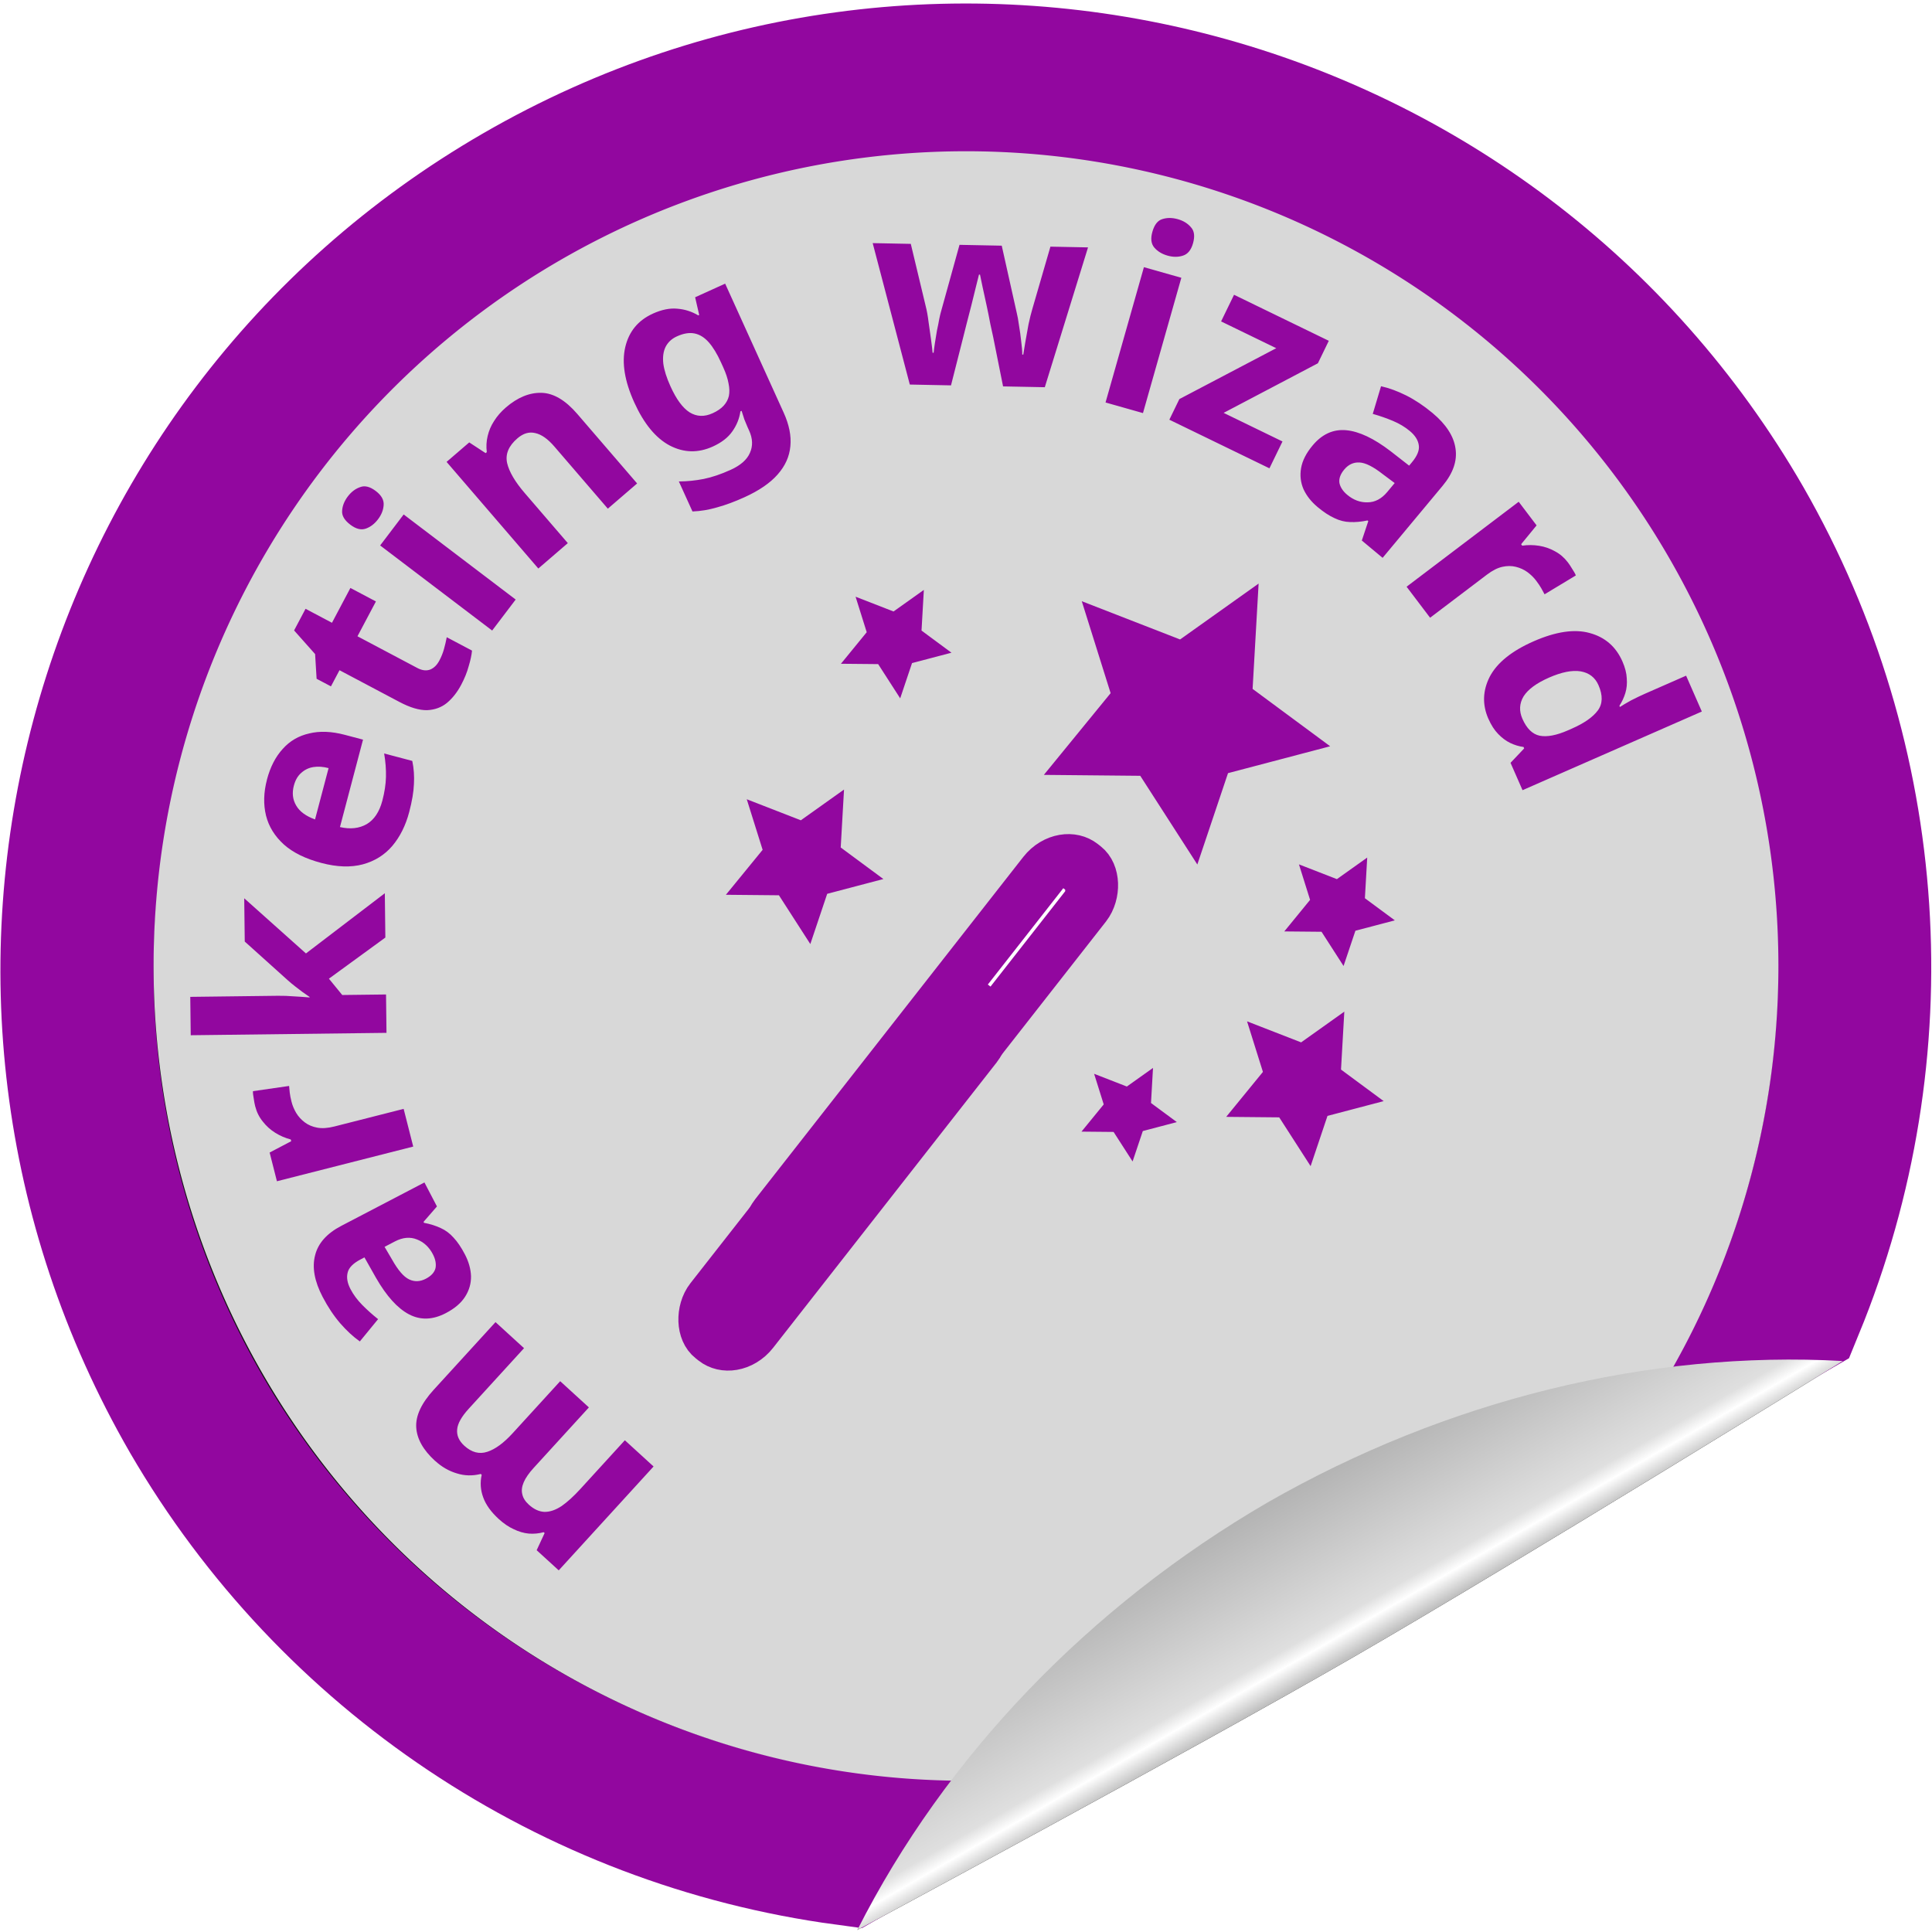 <?xml version="1.0" encoding="UTF-8" standalone="no"?>
<!-- Created with Inkscape (http://www.inkscape.org/) -->

<svg
   version="1.1"
   id="svg1"
   width="80"
   height="80"
   viewBox="0 0 80 80"
   sodipodi:docname="mw.svg"
   inkscape:version="1.4 (86a8ad7, 2024-10-11)"
   xmlns:inkscape="http://www.inkscape.org/namespaces/inkscape"
   xmlns:sodipodi="http://sodipodi.sourceforge.net/DTD/sodipodi-0.dtd"
   xmlns:xlink="http://www.w3.org/1999/xlink"
   xmlns="http://www.w3.org/2000/svg"
   xmlns:svg="http://www.w3.org/2000/svg"
   xmlns:rdf="http://www.w3.org/1999/02/22-rdf-syntax-ns#"
   xmlns:cc="http://creativecommons.org/ns#"
   xmlns:dc="http://purl.org/dc/elements/1.1/">
  <title
     id="title1">helping hand sticker</title>
  <defs
     id="defs1">
    <inkscape:path-effect
       effect="bspline"
       id="path-effect24"
       is_visible="true"
       lpeversion="1.3"
       weight="33.333"
       steps="2"
       helper_size="0"
       apply_no_weight="true"
       apply_with_weight="true"
       only_selected="false"
       uniform="false" />
    <linearGradient
       id="linearGradient21"
       inkscape:collect="always">
      <stop
         style="stop-color:#bfbfbf;stop-opacity:1;"
         offset="0"
         id="stop21" />
      <stop
         style="stop-color:#ffffff;stop-opacity:1;"
         offset="0.135"
         id="stop23" />
      <stop
         style="stop-color:#dfdfdf;stop-opacity:1;"
         offset="0.226"
         id="stop24" />
      <stop
         style="stop-color:#b4b4b4;stop-opacity:1;"
         offset="1"
         id="stop22" />
    </linearGradient>
    <linearGradient
       id="swatch19"
       inkscape:swatch="solid">
      <stop
         style="stop-color:#d999d9;stop-opacity:1;"
         offset="0"
         id="stop19" />
    </linearGradient>
    <clipPath
       clipPathUnits="userSpaceOnUse"
       id="clipPath54">
      <path
         id="path54"
         style="stroke-width:0.1;stroke-linecap:square;paint-order:markers fill stroke;stop-color:#000000"
         d="m 1691.199,-792.32 h 1634.892 v 92.828 H 1691.199 Z" />
    </clipPath>
    <inkscape:path-effect
       effect="bspline"
       id="path-effect5"
       is_visible="true"
       lpeversion="1.3"
       weight="33.333"
       steps="2"
       helper_size="0"
       apply_no_weight="true"
       apply_with_weight="true"
       only_selected="false"
       uniform="false" />
    <inkscape:path-effect
       effect="bspline"
       id="path-effect2"
       is_visible="true"
       lpeversion="1.3"
       weight="33.333"
       steps="2"
       helper_size="0"
       apply_no_weight="true"
       apply_with_weight="true"
       only_selected="false"
       uniform="false" />
    <inkscape:path-effect
       effect="bspline"
       id="path-effect1"
       is_visible="true"
       lpeversion="1.3"
       weight="33.333"
       steps="2"
       helper_size="0"
       apply_no_weight="true"
       apply_with_weight="true"
       only_selected="false"
       uniform="false" />
    <inkscape:path-effect
       effect="bspline"
       id="path-effect2-4"
       is_visible="true"
       lpeversion="1.3"
       weight="33.333"
       steps="2"
       helper_size="0"
       apply_no_weight="true"
       apply_with_weight="true"
       only_selected="false"
       uniform="false" />
    <linearGradient
       inkscape:collect="always"
       xlink:href="#linearGradient21"
       id="linearGradient22"
       x1="40.139"
       y1="68.618"
       x2="40.139"
       y2="76.799"
       gradientUnits="userSpaceOnUse"
       gradientTransform="matrix(0.906,-0.523,-0.438,-0.759,49.927,141.486)" />
    <filter
       inkscape:collect="always"
       style="color-interpolation-filters:sRGB"
       id="filter1"
       x="-0.116"
       y="-0.2"
       width="1.232"
       height="1.401">
      <feGaussianBlur
         inkscape:collect="always"
         stdDeviation="1.973"
         id="feGaussianBlur1" />
    </filter>
  </defs>
  <sodipodi:namedview
     id="namedview1"
     pagecolor="#505050"
     bordercolor="#eeeeee"
     borderopacity="1"
     inkscape:showpageshadow="0"
     inkscape:pageopacity="0"
     inkscape:pagecheckerboard="0"
     inkscape:deskcolor="#505050"
     inkscape:zoom="10.31492"
     inkscape:cx="38.487938"
     inkscape:cy="43.916967"
     inkscape:window-width="1720"
     inkscape:window-height="1392"
     inkscape:window-x="3624"
     inkscape:window-y="0"
     inkscape:window-maximized="0"
     inkscape:current-layer="g1"
     showgrid="false" />
  <g
     inkscape:groupmode="layer"
     id="layer5"
     inkscape:label="shadow"
     transform="translate(5.233,-23.562)"
     style="display:inline">
    <path
       id="path1-7"
       style="display:inline;fill:#131313;fill-opacity:1;stroke:none;stroke-width:6.078;stroke-opacity:1;paint-order:markers fill stroke;filter:url(#filter1)"
       inkscape:label="peel_shadow"
       d="m 30.269,103.477 c 3.628,-7.18 9.602,-13.406 16.983,-17.7 7.41,-4.245 15.788,-6.306 23.82,-5.858 0,0 -13.403,8.298 -20.203,12.224 C 44.069,96.07 30.269,103.477 30.269,103.477 Z"
       sodipodi:nodetypes="ccczc" />
  </g>
  <g
     inkscape:groupmode="layer"
     inkscape:label="badge"
     id="g1"
     style="display:inline">
    <path
       id="path2"
       style="display:inline;fill:#131313;fill-opacity:1;stroke:#92079f;stroke-width:6.345;stroke-linecap:square;stroke-linejoin:miter;stroke-opacity:1;paint-order:fill markers stroke"
       inkscape:label="circle"
       d="M 21.61,8.258 C 3.995,18.427 -2.04,40.951 8.13,58.566 13.844,68.393 23.775,75.031 35.041,76.551 L 74.039,54.036 C 78.355,43.519 77.572,31.6 71.918,21.738 61.749,4.123 39.225,-1.912 21.61,8.258 Z"
       sodipodi:nodetypes="cccccc" />
    <path
       style="display:inline;fill:#d8d8d8;fill-opacity:1;stroke-width:1.103;stroke-linecap:square;stroke-linejoin:miter;paint-order:stroke fill markers"
       id="path4"
       sodipodi:type="arc"
       sodipodi:cx="40"
       sodipodi:cy="40"
       sodipodi:rx="33.640591"
       sodipodi:ry="33.737537"
       sodipodi:start="1.4106603"
       sodipodi:end="0.57299907"
       sodipodi:arc-type="arc"
       d="M 45.364,73.306 A 33.641,33.738 0 0 1 8.631,52.186 33.641,33.738 0 0 1 21.593,11.761 a 33.641,33.738 0 0 1 42.123,4.312 33.641,33.738 0 0 1 4.551,42.218"
       sodipodi:open="true" />
    <path
       id="circle19"
       style="display:inline;fill:url(#linearGradient22);stroke:none;stroke-width:6.078;stroke-opacity:1;paint-order:markers fill stroke"
       inkscape:label="circle"
       d="m 35.502,79.915 c 3.628,-7.18 9.602,-13.406 16.983,-17.7 7.41,-4.245 15.788,-6.306 23.82,-5.858 0,0 -13.403,8.298 -20.203,12.224 C 49.302,72.508 35.502,79.915 35.502,79.915 Z"
       sodipodi:nodetypes="ccczc" />
  </g>
  <g
     inkscape:groupmode="layer"
     id="layer1"
     inkscape:label="rect"
     style="display:inline" />
  <g
     inkscape:groupmode="layer"
     id="layer3"
     inkscape:label="text"
     style="display:inline">
    <circle
       style="display:none;fill:none;fill-opacity:1;stroke:#92079f;stroke-width:0.739;stroke-opacity:1;paint-order:markers fill stroke"
       id="path3"
       cx="14.641"
       cy="-54.641"
       r="24.027"
       transform="rotate(120)" />
    <path
       d="m 18.015,60.492 q -0.74,-0.676 -0.78,-1.392 -0.04,-0.715 0.722,-1.55 l 2.561,-2.804 1.181,1.079 -2.287,2.505 q -0.453,0.496 -0.482,0.86 -0.036,0.372 0.295,0.674 0.457,0.417 0.955,0.251 0.491,-0.158 1.052,-0.773 l 1.964,-2.15 1.189,1.086 -2.287,2.505 q -0.295,0.323 -0.411,0.592 -0.116,0.27 -0.061,0.494 0.048,0.232 0.269,0.433 0.323,0.295 0.663,0.302 0.332,2.6e-5 0.699,-0.243 0.359,-0.25 0.776,-0.707 l 1.841,-2.016 1.189,1.086 -3.927,4.301 -0.914,-0.834 0.33,-0.71 -0.039,-0.036 q -0.306,0.082 -0.616,0.058 -0.319,-0.031 -0.627,-0.183 -0.316,-0.144 -0.615,-0.418 -0.48,-0.439 -0.644,-0.892 -0.172,-0.46 -0.065,-0.941 l -0.039,-0.036 q -0.508,0.129 -0.99,-0.023 -0.49,-0.144 -0.899,-0.518 z m -4.655,-6.789 q -0.509,-0.974 -0.312,-1.726 0.187,-0.748 1.085,-1.217 l 3.442,-1.797 0.518,0.993 -0.556,0.64 0.02,0.038 q 0.388,0.074 0.691,0.217 0.298,0.133 0.532,0.396 0.243,0.258 0.47,0.693 0.237,0.454 0.254,0.902 0.008,0.453 -0.243,0.849 -0.251,0.396 -0.799,0.682 -0.813,0.425 -1.526,0.051 -0.713,-0.374 -1.367,-1.512 l -0.478,-0.846 -0.161,0.084 q -0.463,0.242 -0.534,0.544 -0.08,0.307 0.117,0.685 0.183,0.35 0.489,0.659 0.306,0.309 0.654,0.585 L 14.9,55.546 Q 14.48,55.248 14.085,54.792 13.686,54.327 13.36,53.703 Z m 2.873,-1.549 q 0.37,0.661 0.706,0.822 0.337,0.161 0.696,-0.027 0.331,-0.173 0.398,-0.436 0.053,-0.268 -0.11,-0.58 -0.232,-0.444 -0.655,-0.609 -0.428,-0.174 -0.919,0.083 l -0.425,0.222 z m -5.664,-6.335 q -0.039,-0.155 -0.063,-0.336 -0.037,-0.189 -0.032,-0.3 l 1.497,-0.216 q 0.008,0.119 0.027,0.279 0.019,0.16 0.074,0.377 0.06,0.238 0.196,0.467 0.133,0.219 0.351,0.384 0.218,0.165 0.518,0.22 0.3,0.056 0.714,-0.05 l 2.863,-0.728 0.397,1.561 -5.644,1.436 -0.302,-1.189 0.893,-0.469 -0.018,-0.072 q -0.342,-0.089 -0.643,-0.277 -0.301,-0.188 -0.514,-0.464 -0.224,-0.273 -0.313,-0.625 z m 0.937,-4.586 q 0.331,-0.004 0.662,0.024 0.32,0.017 0.651,0.045 l -2.6e-4,-0.021 q -0.151,-0.105 -0.301,-0.21 -0.151,-0.116 -0.302,-0.231 -0.151,-0.116 -0.291,-0.242 l -1.79,-1.61 -0.022,-1.792 2.556,2.284 3.266,-2.493 0.022,1.835 -2.337,1.703 0.552,0.676 1.813,-0.022 0.019,1.589 -8.106,0.099 -0.019,-1.589 z m -0.452,-8.953 q 0.207,-0.784 0.656,-1.272 0.438,-0.491 1.095,-0.638 0.649,-0.16 1.474,0.058 l 0.753,0.199 -0.955,3.62 q 0.645,0.148 1.114,-0.125 0.459,-0.276 0.641,-0.967 0.139,-0.526 0.15,-0.986 0.011,-0.46 -0.075,-0.969 l 1.165,0.308 q 0.097,0.467 0.068,0.956 -0.017,0.481 -0.196,1.162 -0.22,0.835 -0.701,1.404 -0.478,0.558 -1.216,0.76 -0.748,0.2 -1.717,-0.056 -0.99,-0.261 -1.553,-0.763 -0.57,-0.515 -0.742,-1.2 -0.169,-0.696 0.04,-1.49 z m 1.114,0.25 q -0.122,0.464 0.1,0.832 0.213,0.365 0.777,0.569 l 0.561,-2.125 q -0.34,-0.09 -0.628,-0.044 -0.288,0.045 -0.505,0.242 -0.215,0.186 -0.304,0.526 z m 6.023,-5.173 q 0.125,-0.236 0.192,-0.477 0.068,-0.242 0.116,-0.494 l 1.046,0.554 q -0.025,0.276 -0.139,0.65 -0.099,0.37 -0.309,0.766 -0.245,0.462 -0.59,0.75 -0.34,0.278 -0.823,0.301 -0.487,0.008 -1.147,-0.342 l -2.479,-1.313 -0.354,0.669 -0.594,-0.314 -0.062,-1.023 -0.87,-0.979 0.474,-0.896 1.094,0.579 0.764,-1.442 1.056,0.559 -0.764,1.442 2.479,1.313 q 0.292,0.155 0.533,0.065 0.231,-0.095 0.376,-0.368 z m -1.476,-6.054 4.638,3.523 -0.974,1.283 -4.638,-3.523 z m -2.31,-0.75 q 0.213,-0.28 0.504,-0.381 0.289,-0.116 0.654,0.162 0.348,0.265 0.323,0.58 -0.019,0.307 -0.232,0.587 -0.219,0.289 -0.51,0.389 -0.291,0.101 -0.639,-0.164 -0.365,-0.277 -0.338,-0.578 0.019,-0.307 0.238,-0.596 z m 6.54,-3.679 q 0.728,-0.626 1.475,-0.608 0.747,0.018 1.485,0.875 l 2.477,2.878 -1.213,1.044 -2.212,-2.571 q -0.41,-0.477 -0.79,-0.558 -0.379,-0.096 -0.742,0.217 -0.55,0.473 -0.425,1.027 0.126,0.539 0.731,1.242 l 1.781,2.07 -1.221,1.051 -3.799,-4.415 0.938,-0.807 0.678,0.444 0.049,-0.042 q -0.042,-0.344 0.035,-0.663 0.078,-0.335 0.266,-0.623 0.189,-0.303 0.488,-0.561 z m 6.085,-3.886 q 0.554,-0.251 1.02,-0.205 0.462,0.037 0.863,0.276 l 0.039,-0.018 -0.168,-0.732 1.243,-0.564 2.424,5.343 q 0.339,0.748 0.277,1.385 -0.058,0.647 -0.531,1.178 -0.464,0.527 -1.367,0.937 -0.612,0.278 -1.133,0.42 -0.517,0.152 -1.023,0.171 l -0.564,-1.243 q 0.525,-0.004 1.03,-0.104 0.515,-0.105 1.117,-0.378 0.612,-0.278 0.795,-0.7 0.193,-0.427 -0.032,-0.923 l -0.066,-0.146 q -0.053,-0.117 -0.131,-0.315 -0.069,-0.203 -0.115,-0.358 l -0.049,0.022 q -0.065,0.451 -0.337,0.832 -0.262,0.377 -0.806,0.624 -0.913,0.414 -1.788,-0.044 -0.866,-0.462 -1.465,-1.783 -0.599,-1.321 -0.372,-2.291 0.228,-0.97 1.141,-1.384 z m 1,0.94 q -0.321,0.145 -0.47,0.436 -0.14,0.286 -0.093,0.698 0.056,0.408 0.299,0.942 0.361,0.797 0.79,1.071 0.439,0.27 0.953,0.036 0.291,-0.132 0.456,-0.312 0.164,-0.18 0.216,-0.402 0.047,-0.232 -0.014,-0.521 -0.051,-0.293 -0.214,-0.653 l -0.097,-0.214 q -0.242,-0.534 -0.508,-0.835 -0.266,-0.301 -0.588,-0.366 -0.322,-0.065 -0.73,0.12 z m 13.095,0.026 q -0.039,-0.182 -0.117,-0.536 -0.067,-0.364 -0.155,-0.771 -0.088,-0.418 -0.166,-0.761 -0.078,-0.354 -0.107,-0.514 l -0.043,-8.49e-4 q -0.035,0.159 -0.127,0.51 -0.081,0.34 -0.186,0.754 -0.104,0.403 -0.197,0.764 -0.093,0.361 -0.139,0.552 l -0.509,2.006 -1.706,-0.034 -1.537,-5.856 1.578,0.031 0.621,2.594 q 0.069,0.268 0.115,0.642 0.057,0.375 0.103,0.728 0.047,0.342 0.064,0.545 l 0.043,8.49e-4 q 0.014,-0.149 0.051,-0.394 0.037,-0.255 0.085,-0.521 0.059,-0.266 0.095,-0.478 0.047,-0.223 0.07,-0.297 l 0.77,-2.78 1.749,0.035 0.627,2.808 q 0.04,0.15 0.086,0.482 0.057,0.332 0.093,0.674 0.047,0.342 0.043,0.545 l 0.043,8.48e-4 q 0.025,-0.181 0.085,-0.521 0.06,-0.351 0.132,-0.734 0.082,-0.382 0.162,-0.648 l 0.745,-2.567 1.557,0.031 -1.79,5.79 -1.728,-0.034 z m 7.792,-2.452 -1.589,5.603 -1.55,-0.439 1.589,-5.603 z M 48.774,9.077 q 0.339,0.096 0.538,0.33 0.213,0.227 0.088,0.668 -0.119,0.421 -0.422,0.512 -0.293,0.094 -0.631,-0.002 -0.349,-0.099 -0.549,-0.333 -0.2,-0.234 -0.08,-0.655 0.125,-0.441 0.415,-0.525 0.293,-0.094 0.642,0.005 z m 3.791,10.315 -4.145,-2.013 0.415,-0.854 4.012,-2.107 -2.284,-1.109 0.536,-1.103 3.924,1.906 -0.452,0.931 -3.903,2.053 2.437,1.184 z m 6.753,-2.29 q 0.844,0.703 0.952,1.473 0.115,0.762 -0.534,1.541 l -2.485,2.983 -0.861,-0.717 0.268,-0.804 -0.033,-0.027 q -0.386,0.081 -0.721,0.066 -0.326,-0.008 -0.643,-0.161 -0.324,-0.145 -0.701,-0.459 -0.393,-0.328 -0.582,-0.735 -0.182,-0.415 -0.103,-0.877 0.079,-0.462 0.475,-0.937 0.587,-0.705 1.389,-0.634 0.802,0.071 1.844,0.87 l 0.766,0.597 0.116,-0.139 q 0.335,-0.402 0.284,-0.708 -0.044,-0.314 -0.372,-0.587 -0.303,-0.253 -0.705,-0.421 -0.402,-0.168 -0.829,-0.288 l 0.343,-1.145 q 0.503,0.113 1.042,0.382 0.548,0.276 1.089,0.726 z m -2.056,2.535 q -0.596,-0.468 -0.968,-0.487 -0.373,-0.019 -0.632,0.292 -0.239,0.287 -0.199,0.556 0.055,0.268 0.325,0.493 0.385,0.321 0.839,0.31 0.462,-0.004 0.817,-0.43 l 0.307,-0.369 z m 7.655,3.642 q 0.097,0.128 0.189,0.285 0.107,0.159 0.146,0.264 l -1.295,0.781 q -0.054,-0.106 -0.134,-0.247 -0.08,-0.14 -0.215,-0.319 -0.148,-0.196 -0.362,-0.354 -0.208,-0.15 -0.473,-0.217 -0.265,-0.067 -0.563,-0.001 -0.298,0.065 -0.638,0.323 l -2.355,1.785 -0.973,-1.284 4.642,-3.518 0.741,0.978 -0.64,0.78 0.045,0.06 q 0.35,-0.051 0.7,0.005 0.35,0.056 0.654,0.227 0.312,0.165 0.531,0.454 z m -3.286,6.486 q -0.386,-0.879 0.059,-1.75 0.459,-0.865 1.817,-1.461 1.377,-0.604 2.319,-0.342 0.952,0.258 1.355,1.176 0.167,0.381 0.18,0.702 0.027,0.326 -0.059,0.608 -0.086,0.282 -0.246,0.527 l 0.021,0.049 q 0.163,-0.106 0.463,-0.273 0.314,-0.161 0.578,-0.277 l 1.7,-0.746 0.651,1.485 -7.424,3.257 -0.497,-1.133 0.565,-0.597 -0.026,-0.059 q -0.285,-0.038 -0.55,-0.166 -0.266,-0.128 -0.502,-0.374 -0.232,-0.236 -0.403,-0.627 z m 1.409,-8.21e-4 q 0.266,0.606 0.715,0.7 0.459,0.09 1.172,-0.223 L 65.082,30.173 q 0.772,-0.339 1.079,-0.753 0.307,-0.414 0.029,-1.049 -0.21,-0.479 -0.74,-0.572 -0.526,-0.084 -1.307,0.259 -0.781,0.343 -1.056,0.778 -0.261,0.441 -0.047,0.929 z"
       id="text1"
       style="font-weight:bold;font-size:10.667px;font-family:Sans;-inkscape-font-specification:'Sans Bold';fill:#92079f;stroke-width:6;stroke-linecap:square;paint-order:stroke fill markers"
       aria-label="marketing wizard" />
  </g>
  <g
     inkscape:groupmode="layer"
     id="layer2"
     inkscape:label="wand"
     style="display:inline">
    <g
       id="g2"
       transform="matrix(0.552,0.432,-0.477,0.609,39.81,6.957)">
      <rect
         style="fill:#ffffff;fill-opacity:1;stroke:#92079f;stroke-width:3;stroke-linecap:round;stroke-linejoin:miter;stroke-dasharray:none;stroke-opacity:1;paint-order:stroke fill markers"
         id="rect1"
         width="3.199"
         height="26.273"
         x="29.472"
         y="25.497"
         rx="1.5" />
      <rect
         style="display:inline;fill:#92079f;fill-opacity:1;stroke:#92079f;stroke-width:2.846;stroke-linecap:round;stroke-linejoin:miter;stroke-dasharray:none;stroke-opacity:1;paint-order:stroke fill markers"
         id="rect1-8"
         width="3.353"
         height="22.549"
         x="29.443"
         y="34.97"
         rx="1.572" />
    </g>
    <path
       sodipodi:type="star"
       style="fill:#92079f;fill-opacity:1;stroke:#92079f;stroke-width:3;stroke-linecap:round;stroke-linejoin:miter;stroke-dasharray:none;stroke-opacity:1;paint-order:stroke fill markers"
       id="path5"
       inkscape:flatsided="false"
       sodipodi:sides="5"
       sodipodi:cx="40.523823"
       sodipodi:cy="23.170321"
       sodipodi:r1="2.7980576"
       sodipodi:r2="1.4046831"
       sodipodi:arg1="0.24497866"
       sodipodi:arg2="1.026644"
       inkscape:rounded="0"
       inkscape:randomized="0"
       d="m 43.238,23.849 -1.987,0.523 -0.534,1.59 -1.112,-1.728 -1.677,-0.016 1.3,-1.591 -0.502,-1.6 1.915,0.745 1.366,-0.972 -0.117,2.052 z"
       transform="translate(8.434,6.398)" />
    <path
       sodipodi:type="star"
       style="display:inline;fill:#92079f;fill-opacity:1;stroke:#92079f;stroke-width:3;stroke-linecap:round;stroke-linejoin:miter;stroke-dasharray:none;stroke-opacity:1;paint-order:stroke fill markers"
       id="path5-1"
       inkscape:flatsided="false"
       sodipodi:sides="5"
       sodipodi:cx="40.523823"
       sodipodi:cy="23.170321"
       sodipodi:r1="2.7980576"
       sodipodi:r2="1.4046831"
       sodipodi:arg1="0.24497866"
       sodipodi:arg2="1.026644"
       inkscape:rounded="0"
       inkscape:randomized="0"
       d="m 43.238,23.849 -1.987,0.523 -0.534,1.59 -1.112,-1.728 -1.677,-0.016 1.3,-1.591 -0.502,-1.6 1.915,0.745 1.366,-0.972 -0.117,2.052 z"
       transform="matrix(0.333,0,0,0.333,33.197,38.304)" />
    <path
       sodipodi:type="star"
       style="display:inline;fill:#92079f;fill-opacity:1;stroke:#92079f;stroke-width:3;stroke-linecap:round;stroke-linejoin:miter;stroke-dasharray:none;stroke-opacity:1;paint-order:stroke fill markers"
       id="path5-2"
       inkscape:flatsided="false"
       sodipodi:sides="5"
       sodipodi:cx="40.523823"
       sodipodi:cy="23.170321"
       sodipodi:r1="2.7980576"
       sodipodi:r2="1.4046831"
       sodipodi:arg1="0.24497866"
       sodipodi:arg2="1.026644"
       inkscape:rounded="0"
       inkscape:randomized="0"
       d="m 43.238,23.849 -1.987,0.523 -0.534,1.59 -1.112,-1.728 -1.677,-0.016 1.3,-1.591 -0.502,-1.6 1.915,0.745 1.366,-0.972 -0.117,2.052 z"
       transform="matrix(0.55,0,0,0.55,31.64,32.118)" />
    <path
       sodipodi:type="star"
       style="display:inline;fill:#92079f;fill-opacity:1;stroke:#92079f;stroke-width:3;stroke-linecap:round;stroke-linejoin:miter;stroke-dasharray:none;stroke-opacity:1;paint-order:stroke fill markers"
       id="path5-2-8"
       inkscape:flatsided="false"
       sodipodi:sides="5"
       sodipodi:cx="40.523823"
       sodipodi:cy="23.170321"
       sodipodi:r1="2.7980576"
       sodipodi:r2="1.4046831"
       sodipodi:arg1="0.24497866"
       sodipodi:arg2="1.026644"
       inkscape:rounded="0"
       inkscape:randomized="0"
       d="m 43.238,23.849 -1.987,0.523 -0.534,1.59 -1.112,-1.728 -1.677,-0.016 1.3,-1.591 -0.502,-1.6 1.915,0.745 1.366,-0.972 -0.117,2.052 z"
       transform="matrix(0.55,0,0,0.55,10.924,22.922)" />
    <path
       sodipodi:type="star"
       style="display:inline;fill:#92079f;fill-opacity:1;stroke:#92079f;stroke-width:3;stroke-linecap:round;stroke-linejoin:miter;stroke-dasharray:none;stroke-opacity:1;paint-order:stroke fill markers"
       id="path5-23"
       inkscape:flatsided="false"
       sodipodi:sides="5"
       sodipodi:cx="40.523823"
       sodipodi:cy="23.170321"
       sodipodi:r1="2.7980576"
       sodipodi:r2="1.4046831"
       sodipodi:arg1="0.24497866"
       sodipodi:arg2="1.026644"
       inkscape:rounded="0"
       inkscape:randomized="0"
       d="m 43.238,23.849 -1.987,0.523 -0.534,1.59 -1.112,-1.728 -1.677,-0.016 1.3,-1.591 -0.502,-1.6 1.915,0.745 1.366,-0.972 -0.117,2.052 z"
       transform="matrix(0.386,0,0,0.386,39.752,28.652)" />
    <path
       sodipodi:type="star"
       style="display:inline;fill:#92079f;fill-opacity:1;stroke:#92079f;stroke-width:3;stroke-linecap:round;stroke-linejoin:miter;stroke-dasharray:none;stroke-opacity:1;paint-order:stroke fill markers"
       id="path5-23-8"
       inkscape:flatsided="false"
       sodipodi:sides="5"
       sodipodi:cx="40.523823"
       sodipodi:cy="23.170321"
       sodipodi:r1="2.7980576"
       sodipodi:r2="1.4046831"
       sodipodi:arg1="0.24497866"
       sodipodi:arg2="1.026644"
       inkscape:rounded="0"
       inkscape:randomized="0"
       d="m 43.238,23.849 -1.987,0.523 -0.534,1.59 -1.112,-1.728 -1.677,-0.016 1.3,-1.591 -0.502,-1.6 1.915,0.745 1.366,-0.972 -0.117,2.052 z"
       transform="matrix(0.386,0,0,0.386,21.393,17.569)" />
  </g>
</svg>
